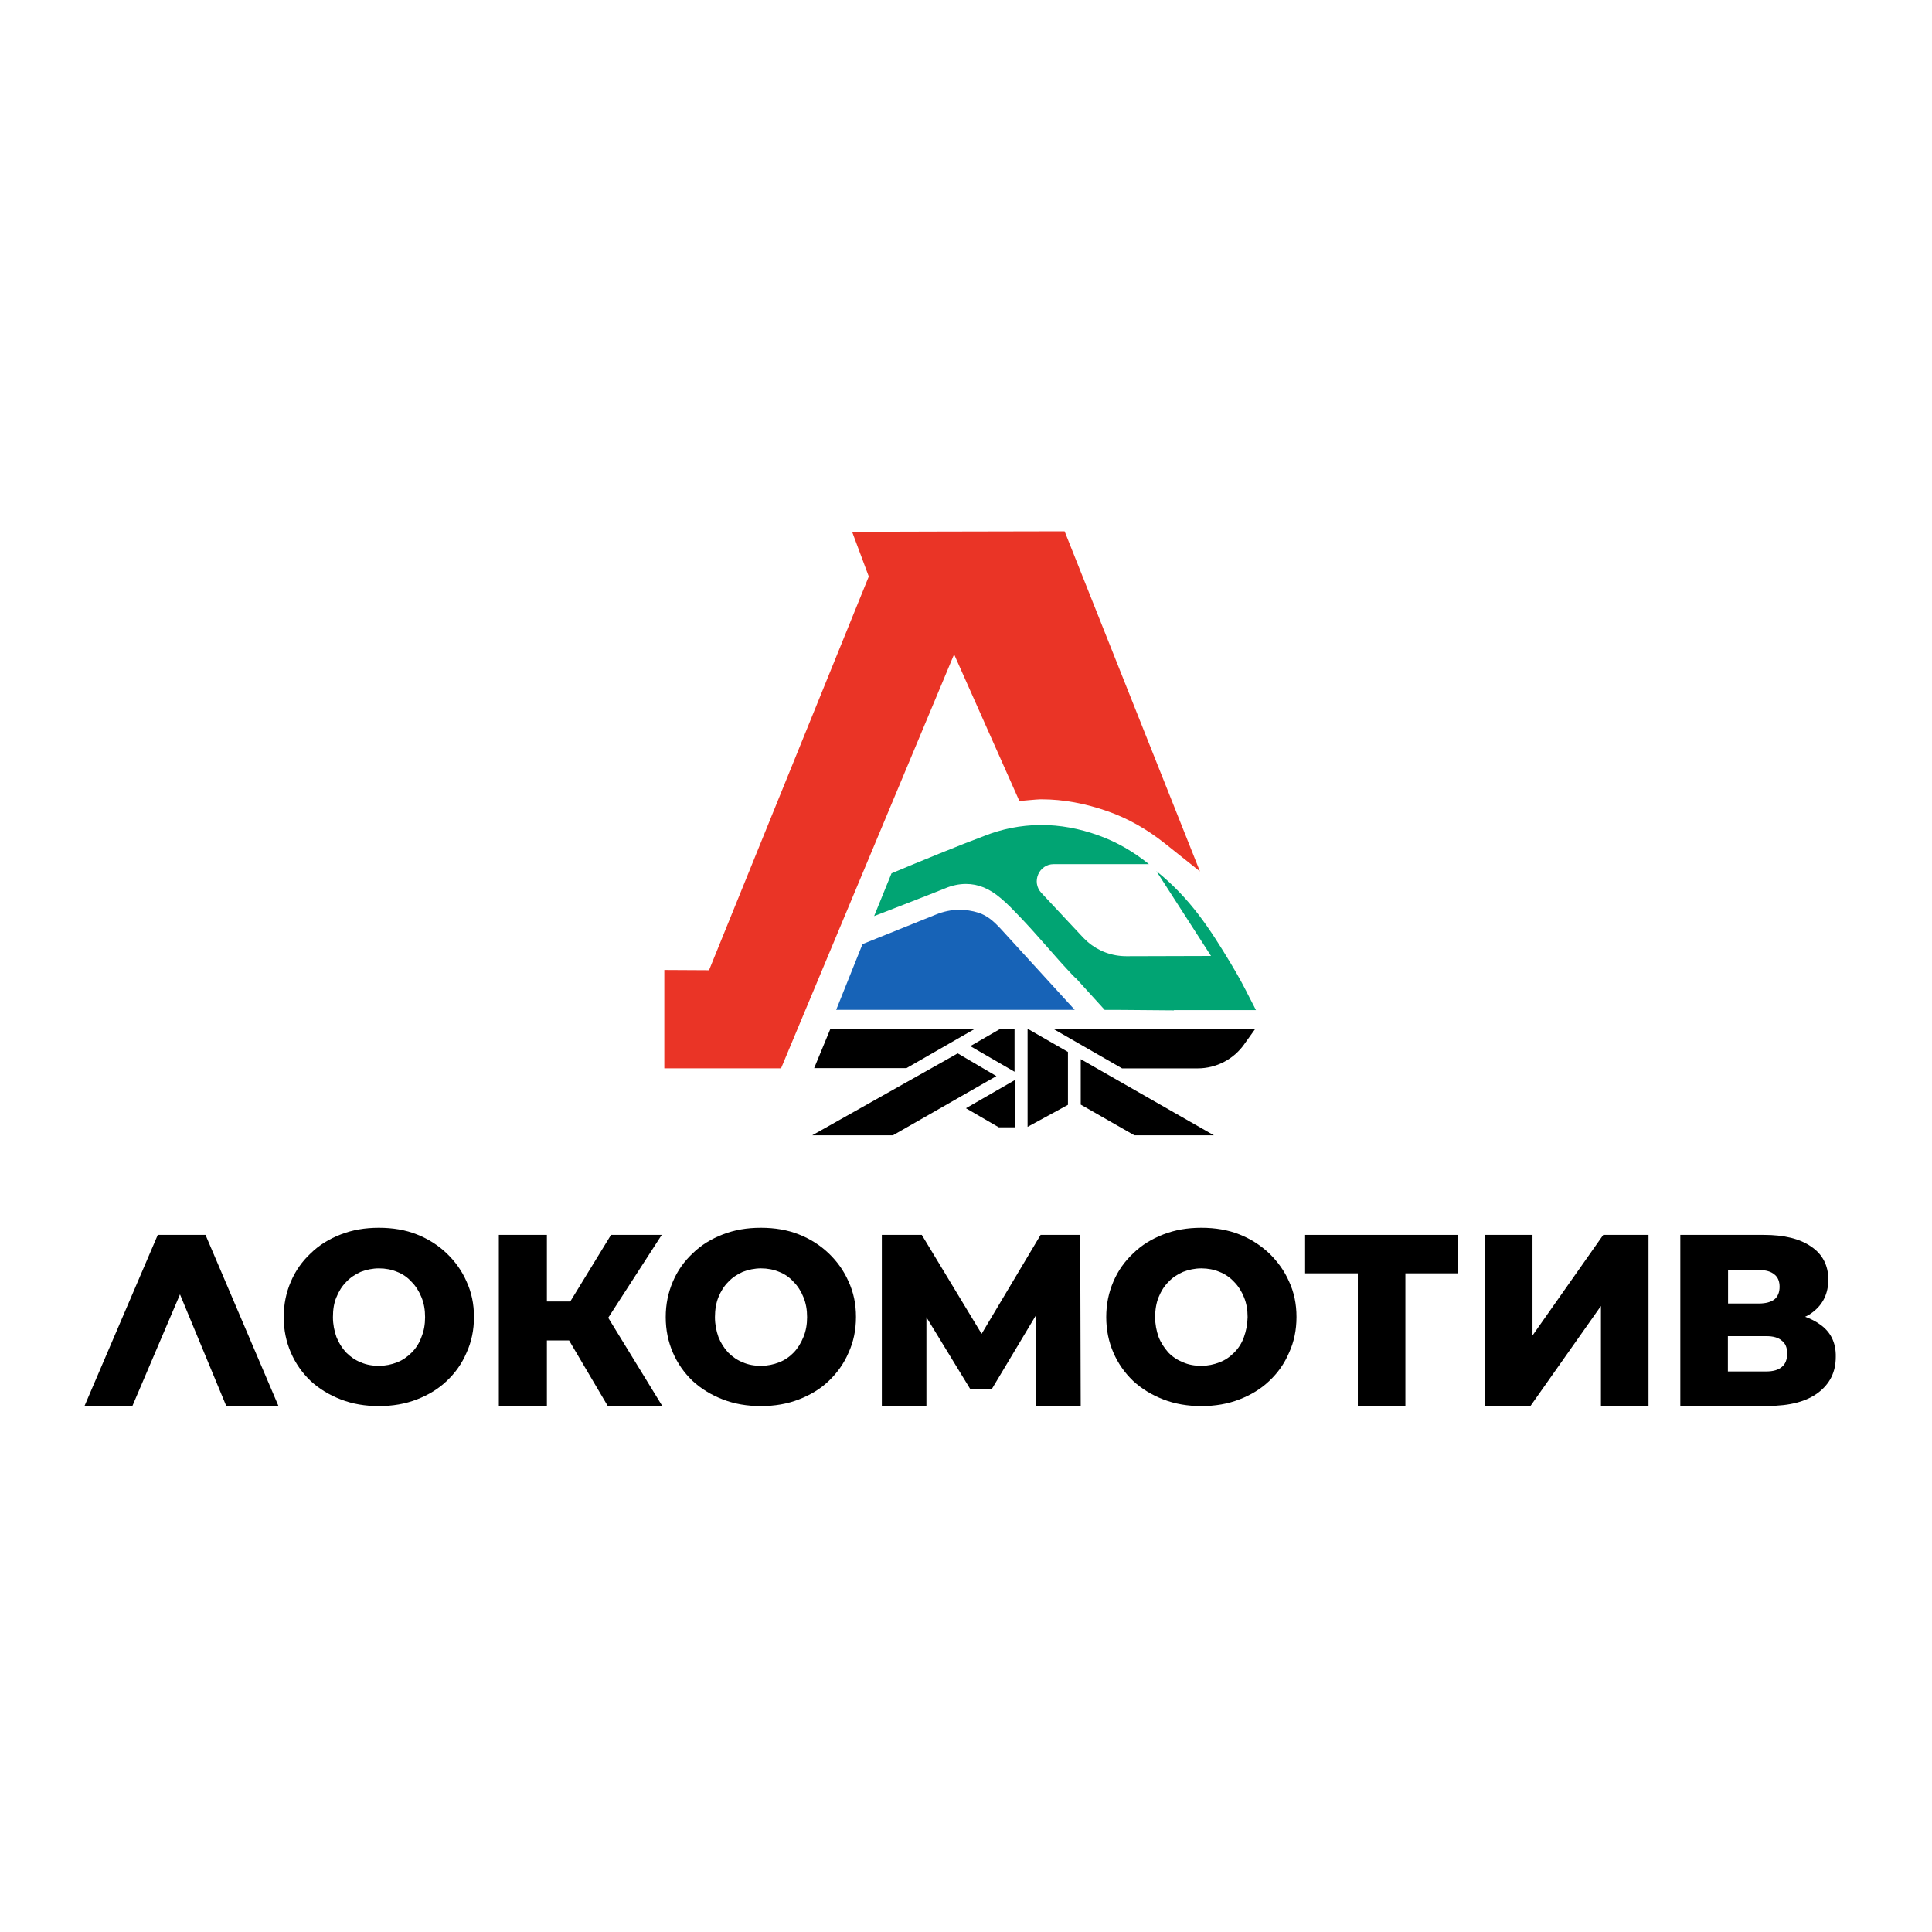 <?xml version="1.0" encoding="UTF-8"?> <svg xmlns="http://www.w3.org/2000/svg" width="160" height="160" viewBox="0 0 160 160" fill="none"><path d="M105.12 103.806C104.406 103.134 103.582 102.599 102.635 102.228C101.702 101.857 100.659 101.679 99.492 101.679C98.326 101.679 97.31 101.857 96.349 102.228C95.389 102.599 94.551 103.106 93.838 103.806C93.138 104.465 92.589 105.234 92.204 106.14C91.82 107.032 91.614 107.992 91.614 109.077C91.614 110.161 91.82 111.122 92.204 112.014C92.589 112.906 93.138 113.688 93.838 114.361C94.551 115.02 95.389 115.527 96.349 115.898C97.31 116.269 98.353 116.447 99.492 116.447C100.632 116.447 101.675 116.269 102.635 115.898C103.596 115.527 104.433 115.02 105.12 114.361C105.82 113.702 106.369 112.933 106.753 112.028C107.165 111.135 107.37 110.147 107.37 109.063C107.37 107.979 107.165 107.018 106.753 106.126C106.369 105.247 105.806 104.479 105.12 103.806ZM103.02 110.724C102.841 111.232 102.567 111.657 102.21 112.014C101.853 112.371 101.469 112.645 100.988 112.824C100.535 113.002 100.028 113.112 99.492 113.112C98.957 113.112 98.449 113.029 97.983 112.824C97.53 112.645 97.104 112.371 96.761 112.014C96.432 111.643 96.144 111.218 95.951 110.724C95.773 110.216 95.663 109.681 95.663 109.077C95.663 108.473 95.759 107.896 95.951 107.43C96.157 106.922 96.418 106.51 96.761 106.167C97.104 105.796 97.516 105.536 97.983 105.33C98.449 105.151 98.957 105.042 99.492 105.042C100.028 105.042 100.535 105.138 100.988 105.33C101.455 105.508 101.867 105.796 102.21 106.167C102.553 106.51 102.828 106.949 103.02 107.43C103.226 107.924 103.322 108.473 103.322 109.077C103.308 109.681 103.198 110.23 103.02 110.724Z" fill="black"></path><path d="M86.179 102.269L81.293 110.463L76.338 102.269H73.03V116.433H76.722V109.09L80.359 115.047H82.13L85.794 108.926L85.808 116.433H89.5L89.459 102.269H86.179Z" fill="black"></path><path d="M108.084 105.453H112.449V116.433H116.388V105.453H120.711V102.269H108.084V105.453Z" fill="black"></path><path d="M37.002 103.806C36.302 103.134 35.465 102.599 34.518 102.228C33.585 101.857 32.542 101.679 31.375 101.679C30.209 101.679 29.193 101.857 28.232 102.228C27.271 102.599 26.434 103.106 25.721 103.806C25.02 104.465 24.471 105.234 24.087 106.14C23.703 107.032 23.497 107.992 23.497 109.077C23.497 110.161 23.703 111.122 24.087 112.014C24.471 112.906 25.02 113.688 25.721 114.361C26.434 115.02 27.271 115.527 28.232 115.898C29.193 116.269 30.236 116.447 31.375 116.447C32.514 116.447 33.557 116.269 34.518 115.898C35.479 115.527 36.316 115.02 37.002 114.361C37.702 113.702 38.251 112.933 38.636 112.028C39.047 111.135 39.253 110.147 39.253 109.063C39.253 107.979 39.047 107.018 38.636 106.126C38.251 105.247 37.702 104.479 37.002 103.806ZM34.903 110.724C34.724 111.232 34.45 111.657 34.093 112.014C33.75 112.357 33.352 112.645 32.885 112.824C32.432 113.002 31.924 113.112 31.389 113.112C30.854 113.112 30.346 113.029 29.879 112.824C29.426 112.645 29.028 112.371 28.671 112.014C28.328 111.643 28.054 111.218 27.862 110.724C27.683 110.216 27.573 109.681 27.573 109.077C27.573 108.473 27.656 107.896 27.862 107.43C28.067 106.922 28.328 106.51 28.671 106.167C29.015 105.796 29.426 105.536 29.879 105.33C30.346 105.151 30.854 105.042 31.389 105.042C31.924 105.042 32.432 105.138 32.885 105.33C33.352 105.508 33.763 105.796 34.093 106.167C34.436 106.51 34.71 106.949 34.903 107.43C35.108 107.924 35.204 108.473 35.204 109.077C35.204 109.681 35.108 110.23 34.903 110.724Z" fill="black"></path><path d="M68.638 103.806C67.938 103.134 67.101 102.599 66.154 102.228C65.221 101.857 64.177 101.679 63.011 101.679C61.844 101.679 60.829 101.857 59.868 102.228C58.907 102.599 58.07 103.106 57.356 103.806C56.656 104.465 56.107 105.234 55.723 106.14C55.339 107.032 55.133 107.992 55.133 109.077C55.133 110.161 55.339 111.122 55.723 112.014C56.107 112.906 56.656 113.688 57.356 114.361C58.07 115.02 58.907 115.527 59.868 115.898C60.829 116.269 61.872 116.447 63.011 116.447C64.15 116.447 65.193 116.269 66.154 115.898C67.115 115.527 67.952 115.02 68.638 114.361C69.324 113.702 69.887 112.933 70.271 112.028C70.683 111.135 70.889 110.147 70.889 109.063C70.889 107.979 70.683 107.018 70.271 106.126C69.887 105.247 69.338 104.479 68.638 103.806ZM66.538 110.724C66.332 111.232 66.072 111.657 65.728 112.014C65.399 112.357 64.987 112.645 64.521 112.824C64.068 113.002 63.56 113.112 63.025 113.112C62.489 113.112 61.981 113.029 61.515 112.824C61.062 112.645 60.664 112.371 60.307 112.014C59.964 111.643 59.69 111.218 59.497 110.724C59.319 110.216 59.209 109.681 59.209 109.077C59.209 108.473 59.305 107.896 59.497 107.43C59.703 106.922 59.964 106.51 60.307 106.167C60.65 105.796 61.062 105.536 61.515 105.33C61.981 105.151 62.489 105.042 63.025 105.042C63.56 105.042 64.068 105.138 64.521 105.33C64.987 105.508 65.399 105.796 65.728 106.167C66.072 106.51 66.346 106.949 66.538 107.43C66.744 107.924 66.84 108.473 66.84 109.077C66.84 109.681 66.744 110.23 66.538 110.724Z" fill="black"></path><path d="M13.066 102.269L7 116.433H10.966L14.906 107.196L18.735 116.433H23.058L17.019 102.269H13.066Z" fill="black"></path><path d="M54.803 102.269H50.603L47.227 107.786H45.292V102.269H41.312V116.433H45.292V111.012H47.131L50.329 116.433H54.844L50.37 109.132L54.803 102.269Z" fill="black"></path><path d="M126.915 110.6V102.269H122.976V116.433H126.75L132.583 108.157V116.433H136.522V102.269H132.775L126.915 110.6Z" fill="black"></path><path d="M150.7 109.667C150.357 109.42 149.945 109.214 149.492 109.049C149.712 108.953 149.918 108.83 150.11 108.679C150.988 108.02 151.414 107.1 151.414 105.961C151.414 104.822 150.947 103.875 150 103.244C149.067 102.585 147.749 102.269 146.061 102.269H139.157V116.433H146.418C148.229 116.433 149.616 116.063 150.576 115.335C151.551 114.594 152.031 113.62 152.031 112.371C152.059 111.19 151.592 110.271 150.7 109.667ZM143.11 105.179H145.663C146.239 105.179 146.665 105.302 146.953 105.549C147.241 105.769 147.378 106.126 147.378 106.565C147.378 107.004 147.241 107.375 146.953 107.608C146.665 107.828 146.239 107.951 145.663 107.951H143.11V105.179ZM147.557 113.208C147.269 113.455 146.843 113.578 146.267 113.578H143.096V110.655H146.267C146.857 110.655 147.282 110.778 147.557 111.026C147.859 111.245 148.01 111.616 148.01 112.11C147.996 112.604 147.859 112.974 147.557 113.208Z" fill="black"></path><path d="M80.716 85.213L75.071 88.456H67.425L68.766 85.213H80.715H80.716Z" fill="black"></path><path d="M79.995 91.779L84.058 89.438V93.36H82.717L79.995 91.779Z" fill="black"></path><path d="M82.517 89.117L73.95 94.02H67.265L79.314 87.235L82.516 89.117H82.517Z" fill="black"></path><path d="M85.1 85.194V92.92V93.321L88.443 91.498V87.116L85.1 85.194Z" fill="black"></path><path d="M100.531 94.021H93.946L89.502 91.479V87.715L100.53 94.021H100.531Z" fill="black"></path><path d="M80.356 86.635L82.819 85.215H84.02V88.757L80.356 86.635Z" fill="black"></path><path d="M103.074 86.435C102.192 87.715 100.732 88.477 99.191 88.477H92.925L87.28 85.234H103.933L103.072 86.435H103.074Z" fill="black"></path><path d="M104.014 83.653H97.209L97.23 83.673L92.447 83.634H91.486L89.084 80.992H89.064L88.823 80.751C88.103 79.991 87.443 79.25 86.781 78.489C86.14 77.769 85.501 77.028 84.82 76.307C84.72 76.207 84.62 76.088 84.519 75.987C83.979 75.427 83.458 74.866 82.878 74.386C81.938 73.585 81.017 73.205 79.996 73.205C79.436 73.205 78.835 73.325 78.235 73.585C77.054 74.066 72.391 75.868 72.391 75.868L73.832 72.326C76.014 71.405 79.736 69.884 81.478 69.243C82.979 68.642 84.54 68.343 86.121 68.322H86.221C87.763 68.322 89.364 68.602 90.965 69.183C92.485 69.723 93.887 70.544 95.148 71.564H87.262C86.04 71.564 85.4 73.045 86.24 73.945L89.703 77.648C89.824 77.767 89.943 77.888 90.083 78.008C90.965 78.768 92.085 79.188 93.285 79.188L100.291 79.168L95.767 72.142C98.549 74.383 100.17 76.866 101.951 79.828C102.252 80.329 102.553 80.849 102.812 81.329C102.933 81.549 103.052 81.789 103.213 82.09C103.233 82.129 103.273 82.19 103.292 82.25L104.013 83.651L104.014 83.653Z" fill="#01A473"></path><path d="M99.371 72.163L96.509 69.881C95.007 68.68 93.386 67.759 91.705 67.179C89.884 66.538 88.042 66.197 86.281 66.197H86.141C85.88 66.197 84.7 66.317 84.42 66.337L79.015 54.188L64.683 88.474H55.016V80.329L58.719 80.349L71.949 47.744L70.569 44.041L77.734 44.021L88.163 44L88.183 44.04L99.372 72.162L99.371 72.163Z" fill="#EA3426"></path><path d="M88.683 83.632H69.248L71.43 78.187L77.495 75.746C78.136 75.485 78.796 75.345 79.437 75.345C79.978 75.345 80.519 75.425 81.019 75.585C81.779 75.825 82.32 76.326 82.88 76.926L89.005 83.631H88.685L88.683 83.632Z" fill="#1763B7"></path></svg> 